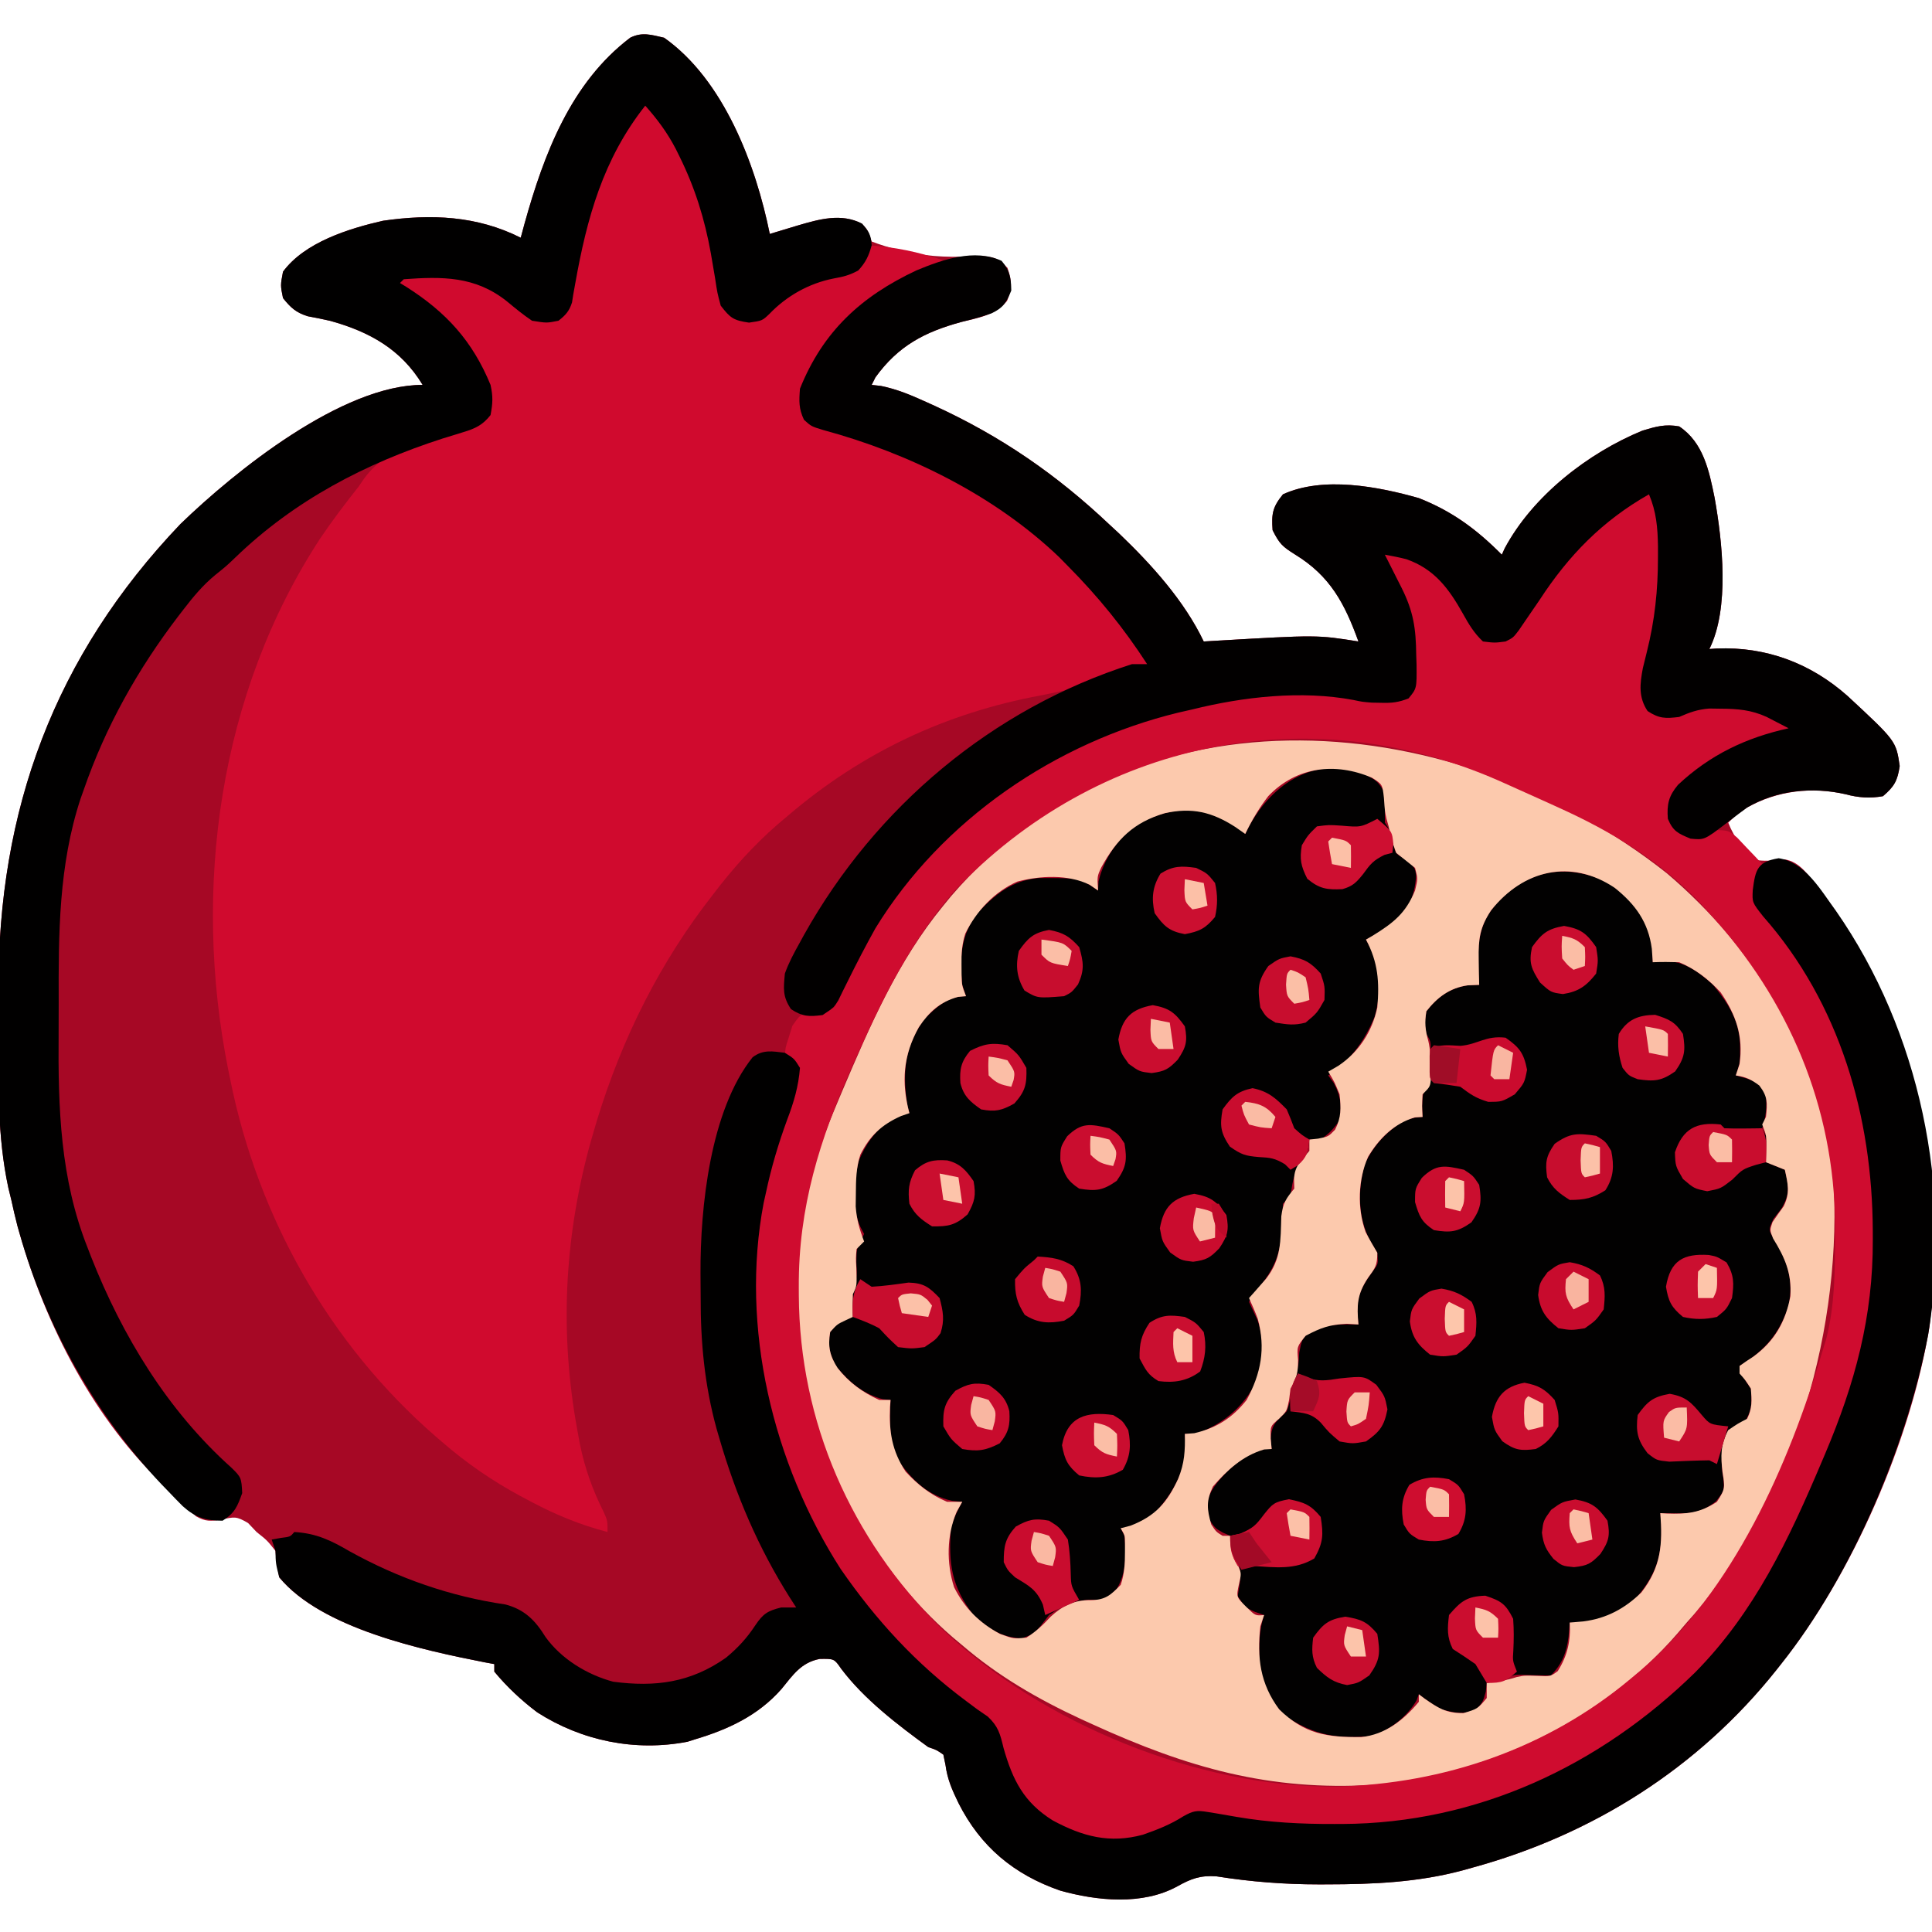 <svg xmlns="http://www.w3.org/2000/svg" width="512" height="512"><path d="M0 0 C15.828 11.173 24.289 33.656 28 52 C28.675 51.795 29.351 51.59 30.047 51.379 C30.939 51.109 31.831 50.84 32.75 50.562 C33.632 50.296 34.513 50.029 35.422 49.754 C41.068 48.103 46.981 46.374 52.438 49.312 C54 51 54 51 55 54 C57.394 54.921 59.584 55.594 62.062 56.188 C62.771 56.364 63.48 56.541 64.21 56.722 C70.78 58.217 76.972 58.215 83.672 57.848 C87.279 58.013 88.537 58.418 91 61 C92.154 64.538 92.291 66.289 90.875 69.75 C87.739 73.513 83.437 74.199 78.812 75.312 C69.011 77.977 62.023 81.656 56 90 C55.67 90.66 55.34 91.32 55 92 C55.817 92.093 56.635 92.186 57.477 92.281 C61.757 93.154 65.411 94.701 69.375 96.5 C70.162 96.855 70.948 97.211 71.759 97.577 C89.272 105.63 103.981 115.74 118 129 C119.307 130.21 119.307 130.21 120.641 131.445 C129.179 139.618 137.878 149.241 143 160 C144.198 159.928 145.395 159.856 146.629 159.781 C173.05 158.249 173.05 158.249 184 160 C180.344 149.89 176.496 142.63 167.188 136.938 C163.887 134.856 163.072 134.144 161.25 130.5 C160.939 126.148 161.231 124.402 164 121 C174.701 116.117 189.249 118.959 200 122 C208.858 125.475 215.377 130.338 222 137 C222.25 136.446 222.5 135.891 222.758 135.32 C230.196 121.426 244.816 110.057 259.25 104.125 C262.887 103.034 265.266 102.336 269 103 C275.408 107.272 276.937 114.744 278.396 121.958 C280.46 133.548 282.398 151.203 277 162 C277.643 161.954 278.286 161.907 278.949 161.859 C292.024 161.337 303.794 165.732 313.593 174.411 C326.47 186.363 326.47 186.363 327.438 193 C326.869 196.899 326.009 198.442 323 201 C319.641 201.606 316.45 201.398 313.164 200.496 C304.188 198.438 295.001 199.523 287 204 C283.997 206.062 283.997 206.062 282 208 C283.586 212.124 286.274 215.624 290 218 C292.365 218.221 294.409 218.086 296.754 217.723 C301.104 218.26 303.412 222.307 306.105 225.48 C331.635 258.674 340.509 300.336 335.333 341.59 C330.407 371.658 314.957 407.184 296 431 C295.599 431.507 295.199 432.015 294.786 432.538 C274.106 458.534 246.037 476.276 214 485 C212.804 485.335 212.804 485.335 211.584 485.676 C199.717 488.854 187.907 489.36 175.688 489.375 C174.978 489.377 174.268 489.379 173.537 489.381 C164.338 489.378 155.485 488.695 146.396 487.253 C142.141 486.936 139.646 487.864 135.996 489.906 C126.738 494.979 114.735 493.757 104.98 491.031 C92.683 486.776 83.853 479.396 78 467.812 C76.309 464.324 75.072 461.547 74.562 457.699 C74.377 456.808 74.191 455.918 74 455 C72.221 453.753 72.221 453.753 70 453 C61.865 447.084 52.972 440.288 46.914 432.223 C45.077 429.573 45.077 429.573 41.25 429.625 C36.318 430.571 34.17 433.843 31.121 437.582 C24.899 444.675 16.899 448.356 8 451 C7.097 451.288 7.097 451.288 6.176 451.582 C-7.679 454.244 -21.818 451.358 -33.633 443.785 C-37.822 440.626 -41.651 437.044 -45 433 C-45 432.34 -45 431.68 -45 431 C-45.802 430.853 -46.604 430.706 -47.43 430.555 C-63.834 427.319 -90.841 421.603 -102 408 C-102.688 404.438 -102.688 404.438 -103 401 C-105.187 398.229 -105.187 398.229 -108 396 C-108.743 395.216 -109.485 394.433 -110.25 393.625 C-113.426 391.748 -113.88 391.987 -117.312 392.688 C-120.183 393.148 -121.488 393.291 -124.043 391.84 C-126.153 389.991 -128.072 388.037 -130 386 C-130.697 385.358 -131.395 384.716 -132.113 384.055 C-150.904 366.499 -163.855 341.371 -170.812 316.875 C-170.995 316.232 -171.178 315.59 -171.366 314.928 C-171.974 312.63 -172.489 310.321 -173 308 C-173.26 306.939 -173.521 305.877 -173.789 304.784 C-176.723 291.108 -176.458 277.28 -176.391 263.363 C-176.374 259.785 -176.384 256.207 -176.401 252.629 C-176.599 204.544 -161.52 163.842 -128.188 128.875 C-113.609 114.772 -85.314 92 -64 92 C-69.679 82.585 -78.034 77.942 -88.434 75.043 C-90.438 74.584 -92.452 74.164 -94.477 73.801 C-97.59 72.813 -98.97 71.532 -101 69 C-101.688 65.625 -101.688 65.625 -101 62 C-95.236 54.188 -83.568 50.574 -74.508 48.504 C-61.747 46.671 -49.616 47.152 -38 53 C-37.66 51.742 -37.319 50.484 -36.969 49.188 C-31.824 30.776 -24.747 11.968 -9 0 C-5.803 -1.598 -3.416 -0.768 0 0 Z " fill="#A60825" transform="translate(176,10)"></path><path d="M0 0 C3.431 3.117 5.748 6.553 8 10.562 C8.524 11.492 8.524 11.492 9.059 12.441 C15.713 24.519 18.79 37.663 20.375 51.285 C21.05 54.218 21.575 55.269 24 57 C27.285 57.836 27.285 57.836 31 57 C33.129 55.413 34.979 53.65 36.898 51.816 C41.362 47.959 46.772 46.217 52.438 44.875 C56.025 44.32 56.025 44.32 58 42 C58.643 39.931 58.643 39.931 59 38 C66.031 38.434 72.329 39.743 79 42 C76.628 44.372 74.7 44.958 71.562 46.125 C58.075 51.656 49.032 60.574 42.883 73.707 C41.726 76.713 41.321 78.832 42 82 C44.993 85.722 47.537 86.687 52.125 87.75 C83.747 96.125 116.182 118.543 133 147 C133 147.66 133 148.32 133 149 C123.636 152.541 114.598 155.493 104.738 157.305 C79.565 161.987 57.503 172.4 38 189 C37.01 189.837 36.02 190.673 35 191.535 C28.583 197.159 23.15 203.208 18 210 C17.198 211.048 16.396 212.096 15.57 213.176 C1.86 231.498 -7.786 252.042 -14 274 C-14.286 275.003 -14.572 276.006 -14.867 277.039 C-21.523 301.948 -22.649 326.695 -18 352 C-17.772 353.244 -17.544 354.488 -17.309 355.77 C-15.969 362.222 -13.951 367.868 -10.988 373.758 C-10 376 -10 376 -10 379 C-17.25 377.1 -23.702 374.452 -30.312 370.938 C-31.229 370.452 -32.145 369.967 -33.09 369.467 C-40.742 365.317 -47.422 360.705 -54 355 C-54.762 354.343 -54.762 354.343 -55.54 353.672 C-83.691 329.227 -102.686 295.569 -110 259 C-110.182 258.116 -110.364 257.232 -110.551 256.322 C-120.051 208.566 -113.05 156.852 -86.134 115.683 C-82.955 110.964 -79.525 106.465 -76 102 C-75.474 101.238 -74.948 100.476 -74.406 99.691 C-67.945 90.972 -55.925 88.272 -45.855 85.641 C-43.786 85.077 -43.786 85.077 -42 83 C-40.611 74.82 -44.601 68.695 -49 62 C-53.948 55.726 -60.028 51.772 -67 48 C-61.685 44.457 -54.216 45.113 -48 46 C-42.188 47.933 -37.204 50.738 -32.688 54.875 C-30.077 57.299 -30.077 57.299 -26.312 57.562 C-23.04 57.324 -23.04 57.324 -21.387 55.465 C-19.506 52.121 -19.046 48.741 -18.5 45 C-18.246 43.459 -17.99 41.919 -17.73 40.379 C-17.544 39.252 -17.544 39.252 -17.353 38.102 C-14.977 23.956 -9.21 11.051 0 0 Z " fill="#D00A2E" transform="translate(171,27)"></path><path d="M0 0 C5.419 3.207 10.077 8.178 11.969 14.273 C12.469 17.461 12.469 17.461 12.469 21.461 C13.438 21.337 14.408 21.213 15.406 21.086 C20.774 21.119 24.579 23.988 28.469 27.461 C32.635 32.575 35.616 37.235 35.594 43.961 C35.596 44.734 35.599 45.508 35.602 46.305 C35.469 48.461 35.469 48.461 34.469 51.461 C35.417 51.729 36.366 51.997 37.344 52.273 C40.469 53.461 40.469 53.461 42.469 56.461 C42.682 59.871 42.554 62.206 41.469 65.461 C41.799 66.121 42.129 66.781 42.469 67.461 C42.509 69.794 42.512 72.128 42.469 74.461 C44.119 75.121 45.769 75.781 47.469 76.461 C48.519 80.835 48.889 82.733 46.594 86.711 C45.892 87.618 45.191 88.526 44.469 89.461 C43.122 92.355 43.122 92.355 44.465 94.59 C44.941 95.393 45.416 96.196 45.906 97.023 C48.667 102.351 49.592 106.53 48.469 112.461 C46.046 119.973 42.146 124.385 35.469 128.461 C36.557 131.711 36.557 131.711 38.469 134.461 C38.765 137.794 38.827 139.83 37.156 142.773 C35.469 144.461 35.469 144.461 32.469 145.461 C30.679 149.715 30.33 153.707 31.156 158.211 C31.469 161.461 31.469 161.461 29.219 164.336 C25.622 167.115 23.195 167.587 18.781 167.523 C17.973 167.514 17.165 167.505 16.332 167.496 C15.41 167.479 15.41 167.479 14.469 167.461 C14.573 168.586 14.573 168.586 14.68 169.734 C15.111 177.89 13.739 183.148 8.469 189.461 C3.974 193.735 -1.131 196.313 -7.406 196.586 C-8.107 196.545 -8.809 196.503 -9.531 196.461 C-9.634 197.678 -9.738 198.895 -9.844 200.148 C-10.347 204.259 -11.536 207.466 -14.531 210.461 C-17.055 210.493 -19.564 210.393 -22.086 210.301 C-24.791 210.274 -24.791 210.274 -27.531 212.461 C-28.851 212.461 -30.171 212.461 -31.531 212.461 C-31.614 213.224 -31.696 213.987 -31.781 214.773 C-32.531 217.461 -32.531 217.461 -34.156 219.336 C-37.666 220.998 -39.813 220.423 -43.531 219.461 C-45.712 218.278 -47.542 216.965 -49.531 215.461 C-49.737 216.018 -49.944 216.575 -50.156 217.148 C-52.712 221.446 -56.899 224.626 -61.531 226.461 C-70.812 227.395 -77.005 226.478 -84.719 221.336 C-89.21 217.278 -91.282 212.292 -91.809 206.316 C-91.854 202.105 -91.869 198.475 -90.531 194.461 C-91.315 194.193 -92.099 193.925 -92.906 193.648 C-95.531 192.461 -95.531 192.461 -97.531 189.461 C-97.346 188.347 -97.16 187.233 -96.969 186.086 C-96.459 181.86 -97.226 180.873 -99.531 177.461 C-99.531 176.141 -99.531 174.821 -99.531 173.461 C-100.15 173.193 -100.769 172.925 -101.406 172.648 C-103.531 171.461 -103.531 171.461 -105.531 168.461 C-105.979 164.579 -105.375 162.553 -103.031 159.461 C-99.847 155.468 -96.215 152.538 -91.531 150.461 C-90.541 150.461 -89.551 150.461 -88.531 150.461 C-88.614 149.553 -88.696 148.646 -88.781 147.711 C-88.469 143.652 -87.325 143.254 -84.531 140.461 C-83.592 137.844 -83.068 135.184 -82.531 132.461 C-82.356 131.792 -82.181 131.123 -82 130.434 C-81.423 128.218 -81.423 128.218 -81.219 124.898 C-80.531 121.461 -80.531 121.461 -78.719 119.586 C-74.284 117.305 -70.507 117.365 -65.531 117.461 C-65.686 115.728 -65.686 115.728 -65.844 113.961 C-65.884 109.42 -64.253 106.821 -61.625 103.223 C-60.268 101.382 -60.268 101.382 -60.531 98.461 C-61.521 96.79 -61.521 96.79 -62.531 95.086 C-65.726 88.902 -65.697 81.704 -63.871 75.059 C-61.661 70.073 -58.106 66.392 -53.531 63.461 C-50.594 62.586 -50.594 62.586 -48.531 62.461 C-48.572 61.553 -48.614 60.646 -48.656 59.711 C-48.531 56.461 -48.531 56.461 -47.535 54.578 C-46.318 52.011 -46.297 50.164 -46.344 47.336 C-46.353 46.033 -46.353 46.033 -46.363 44.703 C-46.391 42.424 -46.391 42.424 -47.531 40.461 C-48.031 37.711 -48.031 37.711 -47.531 34.461 C-44.625 30.727 -41.318 28.271 -36.594 27.586 C-35.583 27.545 -34.572 27.503 -33.531 27.461 C-33.589 26.543 -33.647 25.625 -33.707 24.68 C-33.994 16.865 -33.969 11.356 -28.531 5.461 C-20.301 -3.131 -10.599 -4.613 0 0 Z " fill="#020101" transform="translate(425.531,233.539)"></path><path d="M0 0 C3 1.688 3 1.688 5 4.688 C5 7.354 5 10.021 5 12.688 C5.99 14.172 5.99 14.172 7 15.688 C7.103 16.492 7.206 17.296 7.312 18.125 C7.768 20.95 7.768 20.95 10.625 22.438 C13 24.688 13 24.688 13.281 26.727 C12.9 32.422 11.242 35.722 7 39.688 C4.717 41.205 2.45 42.438 0 43.688 C0.495 44.616 0.99 45.544 1.5 46.5 C3.902 52.189 3.994 58.274 2.273 64.184 C-0.386 70.594 -4.161 75.795 -10 79.688 C-9.258 80.708 -9.258 80.708 -8.5 81.75 C-6.618 85.435 -6.415 87.596 -7 91.688 C-9.312 94.625 -9.312 94.625 -12 96.688 C-12.99 96.688 -13.98 96.688 -15 96.688 C-15.103 97.43 -15.206 98.172 -15.312 98.938 C-16 101.688 -16 101.688 -17.5 103.625 C-19.405 106.245 -19.518 108.522 -20 111.688 C-20.66 112.347 -21.32 113.007 -22 113.688 C-22.151 115.871 -22.222 118.061 -22.25 120.25 C-22.637 127.36 -24.519 131.304 -29 136.688 C-29.66 137.678 -30.32 138.667 -31 139.688 C-30.258 141.306 -29.513 142.924 -28.754 144.535 C-26.754 150.245 -27.149 156.605 -29.688 162.062 C-33.353 168.32 -38.253 172.161 -45 174.688 C-45.99 174.688 -46.98 174.688 -48 174.688 C-47.917 175.657 -47.835 176.626 -47.75 177.625 C-47.765 185.046 -51.899 191.586 -57 196.688 C-62.1 199.688 -62.1 199.688 -65 199.688 C-64.67 200.347 -64.34 201.007 -64 201.688 C-63.586 206.59 -63.446 211.346 -66 215.688 C-67.75 217.5 -67.75 217.5 -70 218.688 C-70.907 218.667 -71.815 218.646 -72.75 218.625 C-77.185 218.71 -80.345 220.224 -84 222.688 C-84.681 223.574 -85.361 224.461 -86.062 225.375 C-88 227.688 -88 227.688 -91.188 228.875 C-96.686 228.605 -99.975 226.343 -104 222.688 C-109.833 215.21 -110.671 209.102 -110 199.688 C-109.261 197.033 -108.35 195.107 -107 192.688 C-107.866 192.605 -108.733 192.523 -109.625 192.438 C-116.192 190.978 -120.146 187.041 -124 181.688 C-126.488 176.475 -126.201 171.338 -126 165.688 C-126.681 165.626 -127.361 165.564 -128.062 165.5 C-133.388 164.027 -136.946 160.958 -140.438 156.75 C-142.195 153.306 -142.662 151.492 -142 147.688 C-140.125 145.312 -140.125 145.312 -138 143.688 C-137.34 143.688 -136.68 143.688 -136 143.688 C-136.021 142.801 -136.041 141.914 -136.062 141 C-136 137.688 -136 137.688 -135.5 135.25 C-134.879 132.54 -134.879 132.54 -135.062 129.125 C-135 125.688 -135 125.688 -133.875 123.5 C-133.586 122.902 -133.298 122.304 -133 121.688 C-133.458 120.837 -133.458 120.837 -133.926 119.969 C-136.316 114.893 -135.755 107.833 -134.465 102.457 C-132.119 96.65 -128.587 92.481 -123 89.688 C-122.34 89.688 -121.68 89.688 -121 89.688 C-121.165 89.069 -121.33 88.45 -121.5 87.812 C-122.911 78.996 -122.343 72.126 -117 64.688 C-113.646 61.411 -110.808 58.688 -106 58.688 C-106.33 57.697 -106.66 56.708 -107 55.688 C-107.703 48.557 -107.422 42.525 -103 36.688 C-98.288 31.71 -93.888 28.062 -86.879 27.387 C-75.87 27.348 -75.87 27.348 -71 30.688 C-70.959 29.883 -70.918 29.079 -70.875 28.25 C-69.356 22.065 -65.94 17.297 -61.062 13.25 C-55.391 10.356 -49.387 8.528 -43 9.688 C-34.626 13.061 -34.626 13.061 -32 15.688 C-31.671 15.035 -31.343 14.383 -31.004 13.711 C-24.724 2.172 -13.282 -5.33 0 0 Z " fill="#020101" transform="translate(362,205.312)"></path><path d="M0 0 C23.614 20.058 41.164 48.282 44.054 79.654 C46.767 119.866 34.006 164.857 7.395 196.141 C6.687 196.94 5.979 197.739 5.25 198.562 C4.429 199.527 3.608 200.491 2.762 201.484 C-17.287 224.603 -47.358 238.915 -77.75 241.562 C-105.384 243.247 -127.104 236.974 -152 225.625 C-153.077 225.135 -154.154 224.645 -155.264 224.141 C-166.725 218.82 -177.149 212.805 -186.75 204.562 C-187.984 203.53 -187.984 203.53 -189.242 202.477 C-210.753 183.915 -227.446 154.303 -229.75 125.562 C-230.616 109.045 -230.959 92.437 -225.75 76.562 C-225.149 74.702 -225.149 74.702 -224.535 72.805 C-223.103 68.654 -221.454 64.608 -219.75 60.562 C-219.348 59.609 -218.947 58.655 -218.533 57.672 C-211.128 40.233 -203.861 23.32 -191.75 8.562 C-191.053 7.712 -190.355 6.861 -189.637 5.984 C-139.97 -51.764 -55.839 -44.116 0 0 Z M-105.641 -20.465 C-108.086 -17.289 -110.013 -14.047 -111.75 -10.438 C-112.637 -11.056 -113.524 -11.675 -114.438 -12.312 C-120.608 -16.271 -125.833 -17.504 -133.055 -15.938 C-141.318 -13.489 -145.765 -9.065 -149.867 -1.621 C-151 0.788 -151 0.788 -150.75 4.562 C-151.472 4.067 -152.194 3.572 -152.938 3.062 C-158.666 0.219 -166.065 0.599 -172.125 2.184 C-178.228 4.865 -183.009 10.03 -185.934 15.965 C-186.838 18.843 -186.983 21.176 -186.938 24.188 C-186.928 25.599 -186.928 25.599 -186.918 27.039 C-186.848 29.689 -186.848 29.689 -185.75 32.562 C-186.451 32.624 -187.153 32.686 -187.875 32.75 C-192.709 34.116 -195.493 36.707 -198.242 40.766 C-202.406 48.246 -202.955 55.294 -200.75 63.562 C-201.472 63.81 -202.194 64.058 -202.938 64.312 C-208.07 66.594 -211.24 69.542 -213.75 74.562 C-214.865 78.024 -214.916 81.315 -214.938 84.938 C-214.959 86.589 -214.959 86.589 -214.98 88.273 C-214.742 91.677 -213.964 94.387 -212.75 97.562 C-213.74 98.552 -213.74 98.552 -214.75 99.562 C-214.955 101.936 -214.955 101.936 -214.812 104.562 C-214.652 109.366 -214.652 109.366 -215.75 111.562 C-215.79 113.562 -215.793 115.563 -215.75 117.562 C-216.369 117.851 -216.988 118.14 -217.625 118.438 C-219.883 119.5 -219.883 119.5 -221.75 121.562 C-222.382 125.447 -221.849 127.889 -219.75 131.125 C-216.799 134.92 -213.121 137.578 -208.75 139.562 C-207.76 139.562 -206.77 139.562 -205.75 139.562 C-205.82 140.489 -205.82 140.489 -205.891 141.434 C-206.169 147.967 -205.378 153.03 -201.75 158.562 C-198.575 162.002 -195.095 164.766 -190.75 166.562 C-189.43 166.562 -188.11 166.562 -186.75 166.562 C-187.245 167.449 -187.74 168.336 -188.25 169.25 C-190.877 175.477 -190.962 182.786 -188.906 189.191 C-186.133 194.729 -182.202 198.634 -176.75 201.562 C-173.176 202.873 -173.176 202.873 -169.75 202.562 C-167.185 200.93 -165.359 199.224 -163.312 197 C-160.135 194.077 -157.013 192.537 -152.688 192.625 C-148.796 192.542 -147.424 191.313 -144.75 188.562 C-143.767 185.668 -143.615 182.981 -143.625 179.938 C-143.622 179.161 -143.62 178.385 -143.617 177.586 C-143.623 175.493 -143.623 175.493 -144.75 173.562 C-143.884 173.336 -143.018 173.109 -142.125 172.875 C-135.496 170.297 -132.405 166.705 -129.512 160.43 C-127.826 156.298 -127.666 153.007 -127.75 148.562 C-126.925 148.501 -126.1 148.439 -125.25 148.375 C-119.363 147.008 -115.125 144.299 -111.375 139.562 C-107.58 132.557 -106.298 125.916 -108.426 118.07 C-109.126 116.205 -109.928 114.378 -110.75 112.562 C-110.34 112.104 -109.93 111.645 -109.508 111.172 C-108.969 110.558 -108.43 109.945 -107.875 109.312 C-107.341 108.709 -106.808 108.106 -106.258 107.484 C-102.138 102.234 -102.406 97.402 -102.191 90.875 C-101.726 87.384 -100.975 86.175 -98.75 83.562 C-98.771 82.758 -98.791 81.954 -98.812 81.125 C-98.726 77.581 -96.981 76.212 -94.75 73.562 C-94.75 72.573 -94.75 71.582 -94.75 70.562 C-93.987 70.48 -93.224 70.397 -92.438 70.312 C-89.705 69.764 -89.705 69.764 -87.938 67.938 C-86.268 64.598 -86.368 62.259 -86.75 58.562 C-88.132 55.211 -88.132 55.211 -89.75 52.562 C-88.42 51.789 -88.42 51.789 -87.062 51 C-81.642 47.373 -78.096 41.925 -76.75 35.562 C-76.173 28.774 -76.529 23.603 -79.75 17.562 C-79.147 17.211 -78.543 16.859 -77.922 16.496 C-72.454 13.118 -69.214 10.561 -66.75 4.562 C-65.999 1.433 -65.999 1.433 -66.75 -1.438 C-68.404 -2.787 -70.072 -4.119 -71.75 -5.438 C-73 -8.938 -73 -8.938 -73.75 -12.438 C-73.936 -13.098 -74.121 -13.758 -74.312 -14.438 C-74.75 -16.438 -74.75 -16.438 -75 -20 C-75.397 -23.567 -75.397 -23.567 -78.125 -25.312 C-87.836 -29.474 -98.103 -28.33 -105.641 -20.465 Z M-46.594 9.816 C-49.58 14.326 -49.977 17.314 -49.875 22.812 C-49.857 24.076 -49.839 25.339 -49.82 26.641 C-49.797 27.605 -49.774 28.569 -49.75 29.562 C-51.266 29.624 -51.266 29.624 -52.812 29.688 C-57.543 30.373 -60.833 32.832 -63.75 36.562 C-64.235 39.594 -64.047 41.501 -63.23 44.422 C-62.677 46.889 -62.581 49.16 -62.562 51.688 C-62.548 52.556 -62.534 53.425 -62.52 54.32 C-62.75 56.562 -62.75 56.562 -64.75 58.562 C-64.917 61.646 -64.917 61.646 -64.75 64.562 C-65.431 64.604 -66.111 64.645 -66.812 64.688 C-72.297 66.321 -76.276 70.252 -79.188 75.125 C-81.889 81.217 -82.104 88.816 -79.844 95.07 C-78.879 96.937 -77.821 98.755 -76.75 100.562 C-76.75 103.985 -77.301 104.581 -79.25 107.25 C-82.102 111.58 -82.205 114.462 -81.75 119.562 C-83.266 119.47 -83.266 119.47 -84.812 119.375 C-89.391 119.593 -91.732 120.435 -95.75 122.562 C-98.068 125.438 -98.068 125.438 -97.75 129 C-97.75 132.547 -98.123 133.596 -99.75 136.562 C-99.874 137.553 -99.998 138.542 -100.125 139.562 C-100.75 142.562 -100.75 142.562 -102.812 144.562 C-105.092 146.49 -105.092 146.49 -105 149.812 C-104.876 151.174 -104.876 151.174 -104.75 152.562 C-105.41 152.604 -106.07 152.645 -106.75 152.688 C-112.412 154.339 -116.489 158.118 -120.312 162.5 C-122.139 166.391 -121.91 168.463 -120.75 172.562 C-119.457 174.527 -119.457 174.527 -117.75 175.562 C-117.09 175.562 -116.43 175.562 -115.75 175.562 C-115.626 176.47 -115.502 177.377 -115.375 178.312 C-114.948 181.457 -114.948 181.457 -113.625 183.562 C-112.75 185.562 -112.75 185.562 -113.438 188.5 C-114.134 191.774 -114.134 191.774 -111.438 194.438 C-109.06 196.769 -109.06 196.769 -106.75 196.562 C-107.08 197.553 -107.41 198.542 -107.75 199.562 C-108.64 207.912 -107.828 214.706 -102.75 221.562 C-96.027 228.099 -90.214 228.976 -81.02 228.914 C-74.647 228.229 -69.784 224.437 -65.75 219.562 C-65.75 218.903 -65.75 218.243 -65.75 217.562 C-65.254 217.935 -64.757 218.308 -64.246 218.691 C-60.553 221.263 -58.549 222.562 -53.938 222.562 C-50.164 221.423 -50.164 221.423 -47.75 218.562 C-47.75 217.243 -47.75 215.923 -47.75 214.562 C-46.389 214.346 -46.389 214.346 -45 214.125 C-41.947 213.658 -41.947 213.658 -39.812 213 C-37.75 212.562 -37.75 212.562 -34.188 212.688 C-30.882 212.852 -30.882 212.852 -28.938 211.438 C-26.344 207.343 -25.467 203.367 -25.75 198.562 C-23.956 198.408 -23.956 198.408 -22.125 198.25 C-16.02 197.475 -11.15 194.849 -6.75 190.562 C-1.553 183.852 -1.118 177.858 -1.75 169.562 C-1.17 169.597 -0.59 169.632 0.008 169.668 C5.221 169.849 8.753 169.524 13.25 166.562 C15.54 163.127 15.368 162.62 14.75 158.75 C14.238 154.469 14.151 151.474 16.25 147.562 C18.812 145.812 18.812 145.812 21.25 144.562 C22.655 141.753 22.499 139.674 22.25 136.562 C20.83 134.335 20.83 134.335 19.25 132.562 C19.25 131.903 19.25 131.243 19.25 130.562 C20.447 129.683 21.684 128.859 22.938 128.062 C28.538 123.964 31.436 118.859 32.727 112.047 C33.088 105.99 31.296 101.902 28.148 96.789 C27.25 94.562 27.25 94.562 27.996 92.418 C28.948 91.009 29.935 89.624 30.938 88.25 C32.681 84.681 32.071 82.37 31.25 78.562 C29.6 77.903 27.95 77.243 26.25 76.562 C26.271 75.469 26.291 74.376 26.312 73.25 C26.435 69.619 26.435 69.619 25.25 66.562 C25.58 65.903 25.91 65.243 26.25 64.562 C26.646 60.923 26.745 59.216 24.5 56.25 C22.314 54.61 20.924 53.945 18.25 53.562 C18.58 52.572 18.91 51.583 19.25 50.562 C20.297 43.248 18.362 37.618 14.25 31.562 C11.056 28.105 7.604 25.398 3.25 23.562 C0.918 23.485 -1.418 23.473 -3.75 23.562 C-3.833 22.387 -3.915 21.211 -4 20 C-4.923 12.932 -8.378 8.201 -13.832 3.852 C-25.438 -3.949 -38.079 -0.901 -46.594 9.816 Z " fill="#FCC9AD" transform="translate(441.75,231.438)"></path><path d="M0 0 C4.844 4.844 3.293 14.286 3.33 20.697 C3.251 29.117 1.927 36.831 -0.125 44.969 C-1.161 49.254 -2.177 53.973 0.125 57.938 C2.882 59.5 4.876 59.312 8 59 C9.16 58.507 9.16 58.507 10.344 58.004 C18.119 55.065 26.228 56.96 33.723 59.832 C35.961 60.98 37.355 62.118 39 64 C38.189 64.147 37.378 64.294 36.543 64.445 C25.471 66.688 14.394 71.002 7 80 C5.523 83.565 5.523 83.565 6 87 C7.333 89.667 7.333 89.667 10 91 C13.523 90.83 13.523 90.83 17 90 C21 90 21 90 23.359 91.969 C24.148 92.804 24.937 93.639 25.75 94.5 C26.549 95.335 27.348 96.171 28.172 97.031 C28.775 97.681 29.378 98.331 30 99 C29.67 99.99 29.34 100.98 29 102 C28.335 106.21 28.079 108.609 30.469 112.219 C31.852 113.865 33.247 115.501 34.652 117.129 C46.634 131.783 54.457 150.532 58 169 C58.175 169.846 58.35 170.692 58.531 171.563 C60.178 180.225 60.403 188.78 60.375 197.562 C60.373 198.315 60.371 199.068 60.369 199.843 C60.143 241.875 38.689 288.041 8.876 317.541 C-5.475 331.326 -21.921 340.75 -40.625 347.375 C-41.53 347.697 -42.435 348.019 -43.367 348.35 C-56.414 352.755 -69.133 354.528 -82.875 354.375 C-83.569 354.372 -84.264 354.37 -84.979 354.367 C-94.483 354.324 -103.622 353.759 -112.918 351.656 C-118.789 350.406 -121.755 351.086 -127.062 353.938 C-134.48 357.894 -141.247 359.516 -149.594 357.316 C-158.751 353.911 -164.94 349.225 -169.801 340.703 C-171.026 337.941 -171.504 335.532 -172 332.562 C-173.789 324.966 -180.225 321.558 -186.245 317.28 C-213.004 297.764 -227.79 267.471 -235 236 C-235.249 234.926 -235.498 233.852 -235.754 232.746 C-238.847 216.503 -237.992 198.985 -234 183 C-233.767 182.028 -233.767 182.028 -233.53 181.037 C-231.802 173.844 -229.812 166.895 -226.734 160.148 C-225.872 157.624 -225.764 155.65 -226 153 C-226.773 152.257 -226.773 152.257 -227.562 151.5 C-228.274 150.757 -228.274 150.757 -229 150 C-228.875 147.688 -228.875 147.688 -228 145 C-227.505 143.422 -227.505 143.422 -227 141.812 C-225 139 -225 139 -222.871 138.387 C-220.438 138 -220.438 138 -218.059 137.812 C-217.04 137.41 -217.04 137.41 -216 137 C-214.853 134.293 -214.853 134.293 -214 131 C-207.387 117.013 -198.604 105.257 -188 94 C-187.35 93.274 -186.701 92.549 -186.031 91.801 C-168.624 73.155 -142.743 61.069 -118 56 C-117.081 55.795 -116.162 55.59 -115.215 55.379 C-102.852 53.017 -88.325 52.356 -76 55 C-74.294 55.111 -72.584 55.174 -70.875 55.188 C-69.603 55.209 -69.603 55.209 -68.305 55.23 C-65.723 55.154 -65.723 55.154 -63 53 C-62.636 49.948 -62.478 47.179 -62.5 44.125 C-62.503 43.268 -62.506 42.411 -62.509 41.529 C-62.694 34.19 -64.474 28.454 -68 22 C-68.607 20.751 -69.211 19.501 -69.812 18.25 C-70.4 17.136 -70.4 17.136 -71 16 C-63.051 17.067 -57.294 19.748 -52.309 26.184 C-50.395 29.027 -48.6 31.905 -46.953 34.91 C-45.939 36.772 -45.939 36.772 -44 39 C-41.044 39.917 -41.044 39.917 -38 39 C-34.26 36.219 -32.283 32.895 -29.875 28.938 C-22.625 17.233 -12.259 6.385 0 0 Z M-184.188 106.25 C-195.605 119.362 -202.926 134.218 -210 150 C-210.39 150.868 -210.78 151.736 -211.182 152.63 C-219.745 171.875 -225.435 189.926 -225.312 211.188 C-225.31 211.875 -225.308 212.562 -225.305 213.269 C-225.117 246.867 -211.467 277.792 -187.618 301.464 C-161.005 326.728 -119.556 343.773 -82.846 343.473 C-54.301 342.703 -27.018 333.399 -5 315 C-4.005 314.169 -3.01 313.337 -1.984 312.48 C22.373 291.465 37.032 258.349 46 228 C46.503 226.349 46.503 226.349 47.016 224.664 C49.209 215.949 49.273 207.324 49.312 198.375 C49.318 197.16 49.324 195.944 49.33 194.692 C49.078 163.235 37.067 135.038 16 112 C15.283 111.201 14.567 110.402 13.828 109.578 C3.105 98.21 -9.88 90.379 -24 84 C-24.974 83.556 -25.948 83.112 -26.952 82.654 C-30.213 81.174 -33.48 79.708 -36.75 78.25 C-37.779 77.79 -38.808 77.33 -39.869 76.855 C-90.354 54.701 -146.298 66.345 -184.188 106.25 Z " fill="#CF0C2F" transform="translate(437,130)"></path><path d="M0 0 C7.059 1.095 11.128 8.459 15.16 13.941 C37.522 46.048 45.946 87.607 39.625 126.188 C33.941 155.724 19.378 190.004 0.625 213.562 C0.224 214.07 -0.176 214.577 -0.589 215.1 C-21.269 241.097 -49.338 258.839 -81.375 267.562 C-82.571 267.897 -82.571 267.897 -83.791 268.238 C-95.658 271.417 -107.468 271.923 -119.688 271.938 C-120.397 271.94 -121.107 271.942 -121.838 271.944 C-131.037 271.941 -139.89 271.257 -148.979 269.816 C-153.234 269.498 -155.729 270.426 -159.379 272.469 C-168.637 277.542 -180.64 276.32 -190.395 273.594 C-202.692 269.339 -211.522 261.959 -217.375 250.375 C-219.066 246.887 -220.303 244.109 -220.812 240.262 C-220.998 239.371 -221.184 238.48 -221.375 237.562 C-223.154 236.316 -223.154 236.316 -225.375 235.562 C-233.51 229.646 -242.403 222.851 -248.461 214.785 C-250.298 212.135 -250.298 212.135 -254.125 212.188 C-259.057 213.134 -261.205 216.406 -264.254 220.145 C-270.476 227.237 -278.476 230.918 -287.375 233.562 C-288.278 233.851 -288.278 233.851 -289.199 234.145 C-303.054 236.806 -317.193 233.921 -329.008 226.348 C-333.197 223.188 -337.026 219.607 -340.375 215.562 C-340.375 214.903 -340.375 214.243 -340.375 213.562 C-341.177 213.416 -341.979 213.269 -342.805 213.117 C-359.262 209.871 -386.139 204.158 -397.375 190.562 C-398.312 186.875 -398.312 186.875 -398.375 183.562 C-398.705 182.572 -399.035 181.583 -399.375 180.562 C-398.168 180.346 -398.168 180.346 -396.938 180.125 C-394.454 179.821 -394.454 179.821 -393.375 178.562 C-387.537 178.903 -383.676 180.779 -378.688 183.688 C-365.778 190.84 -352.05 195.624 -337.441 197.762 C-332.34 199.094 -329.516 201.993 -326.812 206.375 C-322.622 212.202 -315.799 216.377 -308.883 218.23 C-297.713 219.709 -288.353 218.474 -278.988 211.883 C-275.786 209.219 -273.493 206.742 -271.188 203.25 C-269.116 200.178 -267.923 199.45 -264.375 198.562 C-263.055 198.562 -261.735 198.562 -260.375 198.562 C-260.932 197.7 -261.489 196.838 -262.062 195.949 C-270.449 182.664 -276.365 168.766 -280.75 153.688 C-280.989 152.869 -281.227 152.05 -281.473 151.207 C-284.648 139.689 -285.728 128.266 -285.691 116.362 C-285.688 114.262 -285.711 112.164 -285.736 110.064 C-285.818 92.484 -283.15 66.808 -271.938 52.762 C-269.183 50.648 -266.687 51.156 -263.375 51.562 C-260.875 53.125 -260.875 53.125 -259.375 55.562 C-259.766 60.473 -260.994 64.668 -262.75 69.25 C-265.088 75.625 -266.968 81.921 -268.375 88.562 C-268.581 89.484 -268.788 90.406 -269 91.355 C-275.267 124.301 -266.576 160.337 -248.602 188.34 C-239.214 201.927 -228.628 213.455 -215.355 223.336 C-214.372 224.071 -213.388 224.805 -212.375 225.562 C-211.462 226.19 -210.55 226.818 -209.609 227.465 C-206.813 230.091 -206.327 232.047 -205.438 235.75 C-203.01 244.308 -200.057 250.202 -192.375 255 C-184.462 259.251 -177.332 261.184 -168.461 258.77 C-164.663 257.433 -161.201 256.091 -157.801 253.914 C-155.178 252.453 -154.267 252.27 -151.375 252.75 C-150.256 252.93 -150.256 252.93 -149.115 253.113 C-147.271 253.415 -145.43 253.733 -143.592 254.066 C-134.962 255.546 -126.495 255.966 -117.75 255.938 C-116.698 255.936 -116.698 255.936 -115.624 255.934 C-79.931 255.768 -47.478 240.557 -22.125 215.75 C-6.37 199.802 2.795 180.312 11.438 159.875 C11.71 159.234 11.983 158.594 12.264 157.933 C20.217 139.163 25.04 121.506 24.938 101 C24.936 100.246 24.934 99.493 24.932 98.717 C24.809 68.505 16.23 38.469 -4.145 15.395 C-7.035 11.725 -7.035 11.725 -6.875 8.438 C-6.169 2.966 -5.637 0.94 0 0 Z " fill="#010000" transform="translate(471.375,227.438)"></path><path d="M0 0 C2.198 2.637 2.494 4.46 2.562 7.875 C1.263 11.052 0.41 12.484 -2.73 13.934 C-5.347 14.844 -7.933 15.539 -10.625 16.188 C-20.427 18.852 -27.414 22.531 -33.438 30.875 C-33.767 31.535 -34.097 32.195 -34.438 32.875 C-33.212 33.014 -33.212 33.014 -31.961 33.156 C-27.68 34.029 -24.027 35.576 -20.062 37.375 C-19.276 37.73 -18.489 38.086 -17.679 38.452 C-0.165 46.505 14.544 56.615 28.562 69.875 C29.434 70.682 30.305 71.489 31.203 72.32 C39.742 80.493 48.44 90.116 53.562 100.875 C54.76 100.803 55.958 100.731 57.191 100.656 C83.613 99.124 83.613 99.124 94.562 100.875 C90.906 90.765 87.059 83.505 77.75 77.812 C74.449 75.731 73.634 75.019 71.812 71.375 C71.502 67.023 71.793 65.277 74.562 61.875 C85.263 56.992 99.812 59.834 110.562 62.875 C119.42 66.35 125.94 71.213 132.562 77.875 C132.813 77.321 133.063 76.766 133.32 76.195 C140.759 62.301 155.379 50.932 169.812 45 C173.45 43.909 175.829 43.211 179.562 43.875 C185.97 48.147 187.5 55.619 188.958 62.833 C191.023 74.423 192.961 92.078 187.562 102.875 C188.206 102.829 188.849 102.782 189.512 102.734 C202.586 102.212 214.356 106.607 224.156 115.286 C237.032 127.238 237.032 127.238 238 133.875 C237.431 137.774 236.571 139.317 233.562 141.875 C230.204 142.481 227.012 142.273 223.727 141.371 C214.817 139.329 205.446 140.264 197.562 144.875 C195.65 146.291 193.755 147.729 191.875 149.188 C186.215 153.486 186.215 153.486 182.562 153.125 C179.24 151.741 177.961 151.196 176.562 147.875 C176.267 144.038 176.761 141.829 179.258 138.855 C187.748 130.898 197.274 126.364 208.562 123.875 C207.315 123.224 206.064 122.579 204.812 121.938 C203.768 121.398 203.768 121.398 202.703 120.848 C198.64 119.002 195.077 118.716 190.625 118.688 C189.096 118.666 189.096 118.666 187.535 118.645 C184.47 118.882 182.358 119.652 179.562 120.875 C175.939 121.319 174.26 121.334 171.188 119.312 C168.754 115.663 169.124 112.152 169.944 107.896 C170.283 106.486 170.631 105.077 170.986 103.671 C173.097 95.267 173.949 87.227 173.938 78.562 C173.939 77.105 173.939 77.105 173.941 75.617 C173.865 70.66 173.507 66.517 171.562 61.875 C159.213 68.874 150.27 78.045 142.562 89.875 C141.3 91.735 140.029 93.589 138.75 95.438 C137.905 96.677 137.905 96.677 137.043 97.941 C135.562 99.875 135.562 99.875 133.562 100.875 C130.688 101.25 130.688 101.25 127.562 100.875 C125.227 98.686 123.806 96.317 122.266 93.527 C118.524 86.859 114.718 81.687 107.273 79.07 C105.39 78.585 103.477 78.217 101.562 77.875 C102.056 78.851 102.55 79.827 103.059 80.832 C103.706 82.117 104.353 83.402 105 84.688 C105.325 85.33 105.651 85.973 105.986 86.635 C109.15 92.93 109.798 97.464 109.875 104.375 C109.904 105.243 109.933 106.11 109.963 107.004 C110.026 113.312 110.026 113.312 107.852 115.953 C105.254 116.999 103.421 117.211 100.625 117.125 C99.791 117.11 98.957 117.094 98.098 117.078 C95.562 116.875 95.562 116.875 93.228 116.375 C79.426 113.786 64.076 115.518 50.562 118.875 C49.338 119.153 48.113 119.432 46.852 119.719 C14.289 127.638 -15.795 148.086 -33.438 176.875 C-36.025 181.517 -38.471 186.228 -40.823 190.994 C-41.467 192.291 -41.467 192.291 -42.125 193.613 C-42.688 194.774 -42.688 194.774 -43.262 195.958 C-44.438 197.875 -44.438 197.875 -47.438 199.875 C-51.015 200.332 -52.772 200.313 -55.812 198.312 C-58.073 194.921 -57.799 192.921 -57.438 188.875 C-56.423 186.025 -55.039 183.448 -53.562 180.812 C-53.157 180.072 -52.751 179.331 -52.333 178.567 C-33.39 144.712 -2.501 118.707 34.562 106.875 C35.883 106.875 37.203 106.875 38.562 106.875 C32.373 97.325 25.568 88.951 17.562 80.875 C16.785 80.085 16.008 79.295 15.207 78.48 C-1.84 62.196 -24.582 50.975 -47.207 44.855 C-50.438 43.875 -50.438 43.875 -52.375 42.125 C-53.784 39.141 -53.694 37.167 -53.438 33.875 C-47.338 18.683 -37.193 9.386 -22.555 2.523 C-15.681 -0.329 -7.183 -3.315 0 0 Z " fill="#020000" transform="translate(265.438,69.125)"></path><path d="M0 0 C15.828 11.173 24.289 33.656 28 52 C28.675 51.795 29.351 51.59 30.047 51.379 C30.939 51.109 31.831 50.84 32.75 50.562 C33.632 50.296 34.513 50.029 35.422 49.754 C41.076 48.101 46.931 46.426 52.438 49.25 C54.252 51.283 54.84 52.278 55 55 C54.248 57.804 53.411 59.556 51.438 61.688 C49.073 62.961 47.481 63.344 44.875 63.812 C38.41 65.084 32.487 68.405 27.926 73.164 C26 75 26 75 22.5 75.5 C18.348 74.907 17.524 74.265 15 71 C14.094 67.637 14.094 67.637 13.5 63.688 C13.258 62.243 13.012 60.799 12.762 59.355 C12.637 58.626 12.513 57.897 12.384 57.146 C10.746 47.999 8.168 39.735 4.062 31.438 C3.577 30.455 3.577 30.455 3.081 29.453 C0.844 25.144 -1.78 21.634 -5 18 C-16.18 32.137 -20.48 47.818 -23.578 65.254 C-23.738 66.139 -23.898 67.025 -24.062 67.938 C-24.177 68.668 -24.292 69.399 -24.41 70.152 C-25.152 72.475 -26.091 73.501 -28 75 C-31.125 75.625 -31.125 75.625 -35 75 C-37.372 73.416 -39.508 71.64 -41.707 69.824 C-50.066 63.174 -58.75 63.256 -69 64 C-69.33 64.33 -69.66 64.66 -70 65 C-69.443 65.34 -68.886 65.681 -68.312 66.031 C-57.789 72.715 -50.805 80.322 -46 92 C-45.324 95.146 -45.402 96.77 -46 100 C-48.1 102.667 -50.079 103.58 -53.289 104.543 C-54.565 104.94 -54.565 104.94 -55.866 105.344 C-56.776 105.623 -57.687 105.901 -58.625 106.188 C-79.208 112.815 -97.968 122.611 -113.641 137.746 C-116 140 -116 140 -118.965 142.383 C-122.216 145.064 -124.752 148.105 -127.312 151.438 C-128.021 152.353 -128.021 152.353 -128.743 153.288 C-139.519 167.417 -147.989 182.499 -153.812 199.312 C-154.229 200.482 -154.229 200.482 -154.655 201.676 C-160.454 219.293 -160.51 237.472 -160.446 255.824 C-160.437 258.565 -160.444 261.305 -160.467 264.046 C-160.627 283.522 -160.053 302.429 -152.75 320.75 C-152.453 321.522 -152.155 322.294 -151.849 323.089 C-143.589 344.029 -131.586 363.823 -114.688 378.938 C-112.05 381.485 -112.014 381.724 -111.812 385.688 C-113.097 389.27 -113.775 390.963 -117 393 C-121.56 393.011 -124.245 392.14 -127.578 389.148 C-128.821 387.909 -130.044 386.65 -131.25 385.375 C-131.902 384.701 -132.554 384.028 -133.225 383.333 C-150.906 364.678 -163.798 341.571 -170.812 316.875 C-170.995 316.232 -171.178 315.59 -171.366 314.928 C-171.974 312.63 -172.489 310.321 -173 308 C-173.26 306.939 -173.521 305.877 -173.789 304.784 C-176.723 291.108 -176.458 277.28 -176.391 263.363 C-176.374 259.785 -176.384 256.207 -176.401 252.629 C-176.599 204.544 -161.52 163.842 -128.188 128.875 C-113.609 114.772 -85.314 92 -64 92 C-69.679 82.585 -78.034 77.942 -88.434 75.043 C-90.438 74.584 -92.452 74.164 -94.477 73.801 C-97.59 72.813 -98.97 71.532 -101 69 C-101.688 65.625 -101.688 65.625 -101 62 C-95.236 54.188 -83.568 50.574 -74.508 48.504 C-61.747 46.671 -49.616 47.152 -38 53 C-37.66 51.742 -37.319 50.484 -36.969 49.188 C-31.824 30.776 -24.747 11.968 -9 0 C-5.803 -1.598 -3.416 -0.768 0 0 Z " fill="#010000" transform="translate(176,10)"></path><path d="M0 0 C0.703 0.344 1.405 0.688 2.129 1.043 C5.481 2.16 7.475 1.87 10.938 1.312 C17.545 0.636 17.545 0.636 20.75 3 C23 6 23 6 23.688 9.5 C22.817 13.93 21.684 15.414 18 18 C14.5 18.625 14.5 18.625 11 18 C8.188 15.625 8.188 15.625 6 13 C3.435 10.435 1.523 10.46 -2 10 C-2.179 6.053 -2.094 3.402 0 0 Z " fill="#CA0C2E" transform="translate(344,364)"></path><path d="M0 0 C3.684 2.586 4.817 4.07 5.688 8.5 C5 12 5 12 2.438 15 C-1 17 -1 17 -4.625 17 C-7.896 16.031 -9.343 14.993 -12 13 C-14.324 12.606 -16.658 12.265 -19 12 C-20 11 -20 11 -20.098 9.152 C-20.065 7.102 -20.033 5.051 -20 3 C-17.302 1.651 -14.924 2.022 -11.973 2.16 C-7.337 1.784 -5.258 -0.635 0 0 Z " fill="#CA0B2E" transform="translate(399,275)"></path><path d="M0 0 C2.812 1.75 2.812 1.75 5 5 C5.495 8.076 5.687 11.047 5.762 14.16 C5.85 17.318 5.85 17.318 8 21 C5.03 22.32 2.06 23.64 -1 25 C-1.206 24.093 -1.413 23.185 -1.625 22.25 C-3.34 18.196 -5.305 17.262 -9 15 C-10.938 13.188 -10.938 13.188 -12 11 C-12 6.767 -11.663 4.739 -8.812 1.562 C-5.437 -0.313 -3.799 -0.712 0 0 Z " fill="#C90C2E" transform="translate(278,403)"></path><path d="M0 0 C4.17 0.851 6.11 2.606 9.062 5.625 C9.77 7.275 10.442 8.941 11.062 10.625 C13.076 12.428 13.076 12.428 15.062 13.625 C14.712 16.867 14.5 18.24 12 20.438 C11.361 20.829 10.721 21.221 10.062 21.625 C9.588 21.151 9.114 20.676 8.625 20.188 C5.898 18.525 4.728 18.421 1.625 18.25 C-1.923 17.946 -2.928 17.632 -6 15.5 C-8.479 11.821 -8.715 9.98 -7.938 5.625 C-5.516 2.278 -4.063 0.865 0 0 Z " fill="#C90C2E" transform="translate(331.938,288.375)"></path><path d="M0 0 C4.053 0.811 5.797 1.487 8.438 4.688 C9.197 9.47 9.112 11.488 6.75 15.688 C1.543 18.831 -3.637 18.028 -9.562 17.688 C-10.883 17.688 -12.203 17.688 -13.562 17.688 C-15.327 14.599 -15.562 13.454 -15.562 9.688 C-14.696 9.502 -13.83 9.316 -12.938 9.125 C-9.477 7.651 -8.774 6.93 -6.625 4.062 C-4.281 1.123 -3.912 0.755 0 0 Z " fill="#CC0E30" transform="translate(341.562,397.312)"></path><path d="M0 0 C0.33 0.33 0.66 0.66 1 1 C2.686 1.072 4.375 1.084 6.062 1.062 C6.982 1.053 7.901 1.044 8.848 1.035 C9.558 1.024 10.268 1.012 11 1 C12.478 3.957 12.06 6.742 12 10 C10.701 10.34 10.701 10.34 9.375 10.688 C5.838 11.836 5.838 11.836 3.062 14.625 C0 17 0 17 -3.562 17.688 C-7 17 -7 17 -10 14.438 C-12 11 -12 11 -12.125 7.375 C-10.041 1.124 -6.434 -0.731 0 0 Z " fill="#C90D2E" transform="translate(456,298)"></path><path d="M0 0 C0.99 0.66 1.98 1.32 3 2 C6.295 1.817 9.506 1.357 12.773 0.898 C16.84 1.026 18.222 2.096 21 5 C21.936 8.495 22.374 10.846 21.25 14.312 C20 16 20 16 17 18 C13.625 18.438 13.625 18.438 10 18 C7.5 15.688 7.5 15.688 5 13 C2.711 11.771 0.444 10.91 -2 10 C-2.179 6.053 -2.094 3.402 0 0 Z " fill="#C80D2E" transform="translate(228,339)"></path><path d="M0 0 C4.351 0.777 5.713 2.281 8.5 5.625 C10.639 8.133 10.639 8.133 15.5 8.625 C14.51 11.925 13.52 15.225 12.5 18.625 C11.84 18.295 11.18 17.965 10.5 17.625 C6.956 17.674 3.423 17.822 -0.117 17.98 C-3.5 17.625 -3.5 17.625 -5.883 15.738 C-8.561 12.239 -9.02 10.042 -8.5 5.625 C-5.892 1.99 -4.43 0.791 0 0 Z " fill="#C70D2E" transform="translate(442.5,369.375)"></path><path d="M0 0 C3.938 3.323 3.938 3.323 4.25 6.75 C4.168 7.492 4.085 8.235 4 9 C3.299 9.186 2.598 9.371 1.875 9.562 C-1.129 11.065 -1.846 11.993 -3.75 14.625 C-5.538 16.839 -6.481 17.854 -9.242 18.633 C-13.356 18.835 -15.341 18.547 -18.562 15.875 C-20.254 12.492 -20.622 10.732 -20 7 C-18.379 4.324 -18.379 4.324 -16 2 C-12.871 1.582 -12.871 1.582 -9.438 1.812 C-4.394 2.255 -4.394 2.255 0 0 Z " fill="#CE0F31" transform="translate(365,217)"></path><path d="M0 0 C4.193 1.398 5.391 2.156 7.375 6.125 C7.592 8.984 7.563 11.739 7.418 14.602 C7.233 17.253 7.233 17.253 8.375 20.125 C5.314 22.749 4.643 23.125 0.375 23.125 C-0.639 21.467 -1.636 19.798 -2.625 18.125 C-4.594 16.747 -6.592 15.407 -8.625 14.125 C-10.214 10.946 -10.041 8.629 -9.625 5.125 C-6.491 1.456 -4.864 0.168 0 0 Z " fill="#CB0D2F" transform="translate(393.625,422.875)"></path><path d="M0 0 C2.5 1.5 2.5 1.5 4 4 C4.791 8.022 4.669 10.957 2.438 14.438 C-0.836 16.536 -3.114 17 -7 17 C-9.802 15.234 -11.515 13.97 -13 11 C-13.53 7.026 -13.319 5.458 -11 2.125 C-6.854 -0.811 -5.007 -0.715 0 0 Z " fill="#C70D2E" transform="translate(423,301)"></path><path d="M0 0 C3.805 0.713 5.412 1.679 8 4.562 C9.166 8.571 9.432 10.615 7.688 14.438 C6 16.562 6 16.562 4 17.562 C-3.052 18.131 -3.052 18.131 -6.5 16.062 C-8.592 12.577 -8.888 9.46 -8 5.562 C-5.559 2.116 -4.17 0.782 0 0 Z " fill="#C70D2E" transform="translate(278,246.438)"></path><path d="M0 0 C3.805 0.713 5.412 1.679 8 4.562 C9.125 7.938 9.125 7.938 9 11.562 C7.062 15 7.062 15 4 17.562 C0.934 18.356 -0.736 18.081 -4 17.562 C-6.5 16.062 -6.5 16.062 -8 13.562 C-8.715 8.556 -8.811 6.708 -5.875 2.562 C-3 0.562 -3 0.562 0 0 Z " fill="#C80D2E" transform="translate(342,253.438)"></path><path d="M0 0 C4.149 0.667 5.819 1.313 8.5 4.562 C9.298 9.587 9.324 11.4 6.375 15.562 C3.5 17.562 3.5 17.562 0.5 18.125 C-3.159 17.439 -4.852 16.135 -7.5 13.562 C-8.944 10.674 -8.877 8.766 -8.5 5.562 C-5.886 1.918 -4.458 0.716 0 0 Z " fill="#C80D2E" transform="translate(356.5,428.438)"></path><path d="M0 0 C2.875 2 4.629 3.489 5.484 6.973 C5.734 10.676 5.297 12.639 2.938 15.5 C-0.8 17.408 -2.858 17.74 -7 17 C-10 14.438 -10 14.438 -12 11 C-12.15 6.658 -11.722 4.804 -8.812 1.562 C-5.437 -0.313 -3.799 -0.712 0 0 Z " fill="#C80B2D" transform="translate(262,367)"></path><path d="M0 0 C2.938 1.5 2.938 1.5 5 4 C5.806 7.744 5.429 10.885 4.062 14.438 C0.689 16.993 -2.827 17.54 -7 17 C-9.826 15.307 -10.359 14.062 -12 11 C-12.069 7.013 -11.583 4.875 -9.375 1.562 C-6.024 -0.642 -3.938 -0.553 0 0 Z " fill="#CA0F30" transform="translate(314,349)"></path><path d="M0 0 C3.33 0.555 5.301 1.495 8 3.5 C9.569 6.639 9.352 9.039 9 12.5 C6.938 15.438 6.938 15.438 4 17.5 C0.438 18.062 0.438 18.062 -3 17.5 C-6.307 14.889 -7.817 12.874 -8.375 8.688 C-8 5.5 -8 5.5 -5.875 2.625 C-3 0.5 -3 0.5 0 0 Z " fill="#CA0E2F" transform="translate(382,341.5)"></path><path d="M0 0 C3.33 0.555 5.301 1.495 8 3.5 C9.569 6.639 9.352 9.039 9 12.5 C6.938 15.438 6.938 15.438 4 17.5 C0.438 18.062 0.438 18.062 -3 17.5 C-6.307 14.889 -7.817 12.874 -8.375 8.688 C-8 5.5 -8 5.5 -5.875 2.625 C-3 0.5 -3 0.5 0 0 Z " fill="#C80B2D" transform="translate(416,334.5)"></path><path d="M0 0 C4.43 0.791 5.892 1.99 8.5 5.625 C9.245 9.596 8.873 11.066 6.625 14.438 C4.13 17.006 3.218 17.529 -0.312 18 C-3.5 17.625 -3.5 17.625 -6.375 15.562 C-8.5 12.625 -8.5 12.625 -9.125 9.125 C-8.11 3.443 -5.682 1.015 0 0 Z " fill="#CA0C2E" transform="translate(316.5,316.375)"></path><path d="M0 0 C3 2.562 3 2.562 5 6 C5.15 10.342 4.722 12.196 1.812 15.438 C-1.563 17.313 -3.201 17.712 -7 17 C-9.875 15 -11.629 13.511 -12.484 10.027 C-12.734 6.324 -12.297 4.361 -9.938 1.5 C-6.2 -0.408 -4.142 -0.74 0 0 Z " fill="#C80D2F" transform="translate(267,277)"></path><path d="M0 0 C4.459 0.796 5.908 1.933 8.5 5.625 C9.062 9.188 9.062 9.188 8.5 12.625 C5.89 15.931 3.852 17.415 -0.312 18.062 C-3.5 17.625 -3.5 17.625 -6.375 15 C-8.695 11.316 -9.401 9.862 -8.5 5.625 C-5.892 1.99 -4.43 0.791 0 0 Z " fill="#CA0D2F" transform="translate(414.5,245.375)"></path><path d="M0 0 C4.43 0.791 5.892 1.99 8.5 5.625 C9.245 9.596 8.873 11.066 6.625 14.438 C4.092 17.045 3.227 17.546 -0.375 17.938 C-3.5 17.625 -3.5 17.625 -5.812 15.75 C-7.816 13.227 -8.447 12.023 -8.875 8.812 C-8.5 5.625 -8.5 5.625 -6.438 2.75 C-3.5 0.625 -3.5 0.625 0 0 Z " fill="#C90C2E" transform="translate(417.5,397.375)"></path><path d="M0 0 C3.7 0.209 6.292 0.546 9.438 2.562 C11.669 6.043 11.791 8.978 11 13 C9.5 15.5 9.5 15.5 7 17 C2.978 17.791 0.043 17.669 -3.438 15.438 C-5.554 12.136 -6.069 9.925 -6 6 C-3.625 3.125 -3.625 3.125 -1 1 C-0.67 0.67 -0.34 0.34 0 0 Z " fill="#C70B2D" transform="translate(275,333)"></path><path d="M0 0 C3.483 0.855 4.973 2.61 6.973 5.484 C7.685 9.284 7.285 10.922 5.41 14.297 C2.203 17.175 0.258 17.56 -4.027 17.484 C-6.829 15.718 -8.543 14.454 -10.027 11.484 C-10.434 7.829 -10.242 5.895 -8.527 2.609 C-5.668 0.179 -3.746 -0.252 0 0 Z " fill="#CA0E2F" transform="translate(251.027,307.516)"></path><path d="M0 0 C3.699 1.164 5.247 1.827 7.375 5.062 C8.096 9.47 7.895 11.322 5.312 15 C1.646 17.574 -0.229 17.702 -4.625 17.062 C-7 16.125 -7 16.125 -8.625 14.062 C-9.647 10.98 -10.043 8.293 -9.625 5.062 C-7.317 1.21 -4.458 0.077 0 0 Z " fill="#CA0E2F" transform="translate(438.625,268.938)"></path><path d="M0 0 C4.43 0.791 5.892 1.99 8.5 5.625 C9.245 9.596 8.873 11.066 6.625 14.438 C4.13 17.006 3.218 17.529 -0.312 18 C-3.5 17.625 -3.5 17.625 -6.375 15.562 C-8.5 12.625 -8.5 12.625 -9.125 9.125 C-8.11 3.443 -5.682 1.015 0 0 Z " fill="#CA0D2F" transform="translate(305.5,266.375)"></path><path d="M0 0 C3.805 0.713 5.412 1.679 8 4.562 C9.062 8 9.062 8 9 11.562 C7.234 14.364 5.97 16.078 3 17.562 C-1.013 18.098 -2.539 17.893 -5.875 15.5 C-8 12.562 -8 12.562 -8.625 9.062 C-7.677 3.754 -5.384 1.01 0 0 Z " fill="#CB0E30" transform="translate(404,366.438)"></path><path d="M0 0 C2.438 1.625 2.438 1.625 4 4 C4.721 8.408 4.52 10.259 1.938 13.938 C-1.741 16.52 -3.592 16.721 -8 16 C-11.275 13.845 -11.902 12.336 -13 8.562 C-13 5 -13 5 -11.188 2.125 C-7.349 -1.604 -5.155 -1.155 0 0 Z " fill="#CA0E2F" transform="translate(388,310)"></path><path d="M0 0 C2.438 1.625 2.438 1.625 4 4 C4.721 8.408 4.52 10.259 1.938 13.938 C-1.741 16.52 -3.592 16.721 -8 16 C-11.275 13.845 -11.902 12.336 -13 8.562 C-13 5 -13 5 -11.188 2.125 C-7.349 -1.604 -5.155 -1.155 0 0 Z " fill="#CA0D2F" transform="translate(294,299)"></path><path d="M0 0 C2.5 1.5 2.5 1.5 4 4 C4.786 7.993 4.601 10.954 2.562 14.5 C-1.246 16.729 -4.701 16.907 -9 16 C-12.06 13.462 -12.835 11.883 -13.562 8 C-12.11 0.252 -6.855 -0.979 0 0 Z " fill="#CA0D2F" transform="translate(295,375)"></path><path d="M0 0 C2.129 0.414 2.129 0.414 4.691 1.977 C6.701 5.384 6.676 7.518 6.129 11.414 C4.691 14.352 4.691 14.352 2.129 16.414 C-1.017 17.124 -3.726 17.13 -6.871 16.414 C-9.94 13.869 -10.719 12.325 -11.371 8.414 C-10.2 1.389 -6.662 -0.417 0 0 Z " fill="#CB0F30" transform="translate(452.871,332.586)"></path><path d="M0 0 C2.938 1.438 2.938 1.438 5 4 C5.71 7.146 5.716 9.855 5 13 C2.462 16.06 0.883 16.835 -3 17.562 C-7.17 16.781 -8.559 15.447 -11 12 C-11.893 8.079 -11.608 4.972 -9.438 1.5 C-6.036 -0.593 -3.929 -0.551 0 0 Z " fill="#CB0F30" transform="translate(317,230)"></path><path d="M0 0 C2.5 1.5 2.5 1.5 4 4 C4.791 8.021 4.622 10.964 2.5 14.5 C-1.036 16.622 -3.979 16.791 -8 16 C-10.5 14.5 -10.5 14.5 -12 12 C-12.791 7.979 -12.622 5.036 -10.5 1.5 C-6.964 -0.622 -4.021 -0.791 0 0 Z " fill="#CE0D2F" transform="translate(384,392)"></path><path d="M0 0 C2.339 0.287 4.674 0.619 7 1 C6.67 3.97 6.34 6.94 6 10 C4 10.043 2 10.041 0 10 C-1 9 -1 9 -1.133 7.188 C-1.13 6.466 -1.128 5.744 -1.125 5 C-1.128 4.278 -1.13 3.556 -1.133 2.812 C-1 1 -1 1 0 0 Z " fill="#A00D27" transform="translate(380,277)"></path><path d="M0 0 C2.438 0.812 2.438 0.812 5 2 C6.208 5.623 5.543 6.641 4 10 C2.02 10 0.04 10 -2 10 C-2.179 6.053 -2.094 3.402 0 0 Z " fill="#A50C28" transform="translate(344,364)"></path><path d="M0 0 C0.66 0.99 1.32 1.98 2 3 C3.324 4.674 4.656 6.342 6 8 C3.36 8.66 0.72 9.32 -2 10 C-4.294 6.559 -5 5.277 -5 1 C-3.35 0.67 -1.7 0.34 0 0 Z " fill="#A30A26" transform="translate(331,406)"></path><path d="M0 0 C1.32 0.66 2.64 1.32 4 2 C4 3.98 4 5.96 4 8 C2.02 8.99 2.02 8.99 0 10 C-2.149 6.776 -2.383 5.733 -2 2 C-1.34 1.34 -0.68 0.68 0 0 Z " fill="#F9B49F" transform="translate(417,337)"></path><path d="M0 0 C1.875 0.312 1.875 0.312 4 1 C6 4 6 4 5.625 6.688 C5.419 7.451 5.213 8.214 5 9 C3.125 8.688 3.125 8.688 1 8 C-1 5 -1 5 -0.625 2.312 C-0.419 1.549 -0.212 0.786 0 0 Z " fill="#F9B5A0" transform="translate(277,336)"></path><path d="M0 0 C1.875 0.312 1.875 0.312 4 1 C6 4 6 4 5.625 6.688 C5.419 7.451 5.213 8.214 5 9 C3.125 8.688 3.125 8.688 1 8 C-1 5 -1 5 -0.625 2.312 C-0.419 1.549 -0.212 0.786 0 0 Z " fill="#F9B6A1" transform="translate(258,370)"></path><path d="M0 0 C1.32 0.66 2.64 1.32 4 2 C3.67 4.31 3.34 6.62 3 9 C1.68 9 0.36 9 -1 9 C-1.33 8.67 -1.66 8.34 -2 8 C-1.28 1.28 -1.28 1.28 0 0 Z " fill="#F9B6A1" transform="translate(397,277)"></path><path d="M0 0 C1.875 0.312 1.875 0.312 4 1 C6 4 6 4 5.625 6.688 C5.419 7.451 5.213 8.214 5 9 C3.125 8.688 3.125 8.688 1 8 C-1 5 -1 5 -0.625 2.312 C-0.419 1.549 -0.212 0.786 0 0 Z " fill="#FAB8A2" transform="translate(274,406)"></path><path d="M0 0 C2.062 0.438 2.062 0.438 4 1 C4.33 3.31 4.66 5.62 5 8 C3.68 8.33 2.36 8.66 1 9 C-1.148 5.778 -1.294 4.722 -1 1 C-0.67 0.67 -0.34 0.34 0 0 Z " fill="#FBBDA5" transform="translate(417,400)"></path><path d="M0 0 C3.875 0.875 3.875 0.875 5 2 C5.041 4 5.043 6 5 8 C3.68 8.33 2.36 8.66 1 9 C-1 6 -1 6 -0.625 2.812 C-0.419 1.884 -0.212 0.956 0 0 Z " fill="#FABBA4" transform="translate(317,320)"></path><path d="M0 0 C3.701 0.39 5.619 1.117 8 4 C7.67 4.99 7.34 5.98 7 7 C4.125 6.812 4.125 6.812 1 6 C-0.375 3.438 -0.375 3.438 -1 1 C-0.67 0.67 -0.34 0.34 0 0 Z " fill="#FABBA4" transform="translate(330,292)"></path><path d="M0 0 C3.692 0.692 3.692 0.692 5 2 C5.041 4 5.043 6 5 8 C3.68 8 2.36 8 1 8 C-1 6 -1 6 -1.188 3.438 C-1 1 -1 1 0 0 Z " fill="#FBBEA6" transform="translate(379,394)"></path><path d="M0 0 C0.25 5.625 0.25 5.625 -2 9 C-3.32 8.67 -4.64 8.34 -6 8 C-6.365 3.503 -6.365 3.503 -4.688 1.188 C-3 0 -3 0 0 0 Z " fill="#FBBCA5" transform="translate(447,373)"></path><path d="M0 0 C1.32 0 2.64 0 4 0 C3.75 3.375 3.75 3.375 3 7 C0.938 8.438 0.938 8.438 -1 9 C-2 8 -2 8 -2.188 5.062 C-2 2 -2 2 0 0 Z " fill="#FBBEA6" transform="translate(359,369)"></path><path d="M0 0 C3.692 0.692 3.692 0.692 5 2 C5.041 4 5.043 6 5 8 C3.68 8 2.36 8 1 8 C-1 6 -1 6 -1.188 3.438 C-1 1 -1 1 0 0 Z " fill="#FBBDA5" transform="translate(454,300)"></path><path d="M0 0 C2.475 0.495 2.475 0.495 5 1 C5.33 3.31 5.66 5.62 6 8 C4.68 8 3.36 8 2 8 C0 6 0 6 -0.125 2.875 C-0.084 1.926 -0.043 0.978 0 0 Z " fill="#FBBCA5" transform="translate(305,270)"></path><path d="M0 0 C2.867 0.573 3.861 0.861 6 3 C6.125 6.125 6.125 6.125 6 9 C3.133 8.427 2.139 8.139 0 6 C-0.125 2.875 -0.125 2.875 0 0 Z " fill="#FBBEA6" transform="translate(290,377)"></path><path d="M0 0 C2.625 0.25 2.625 0.25 4.438 1.75 C4.829 2.245 5.221 2.74 5.625 3.25 C5.295 4.24 4.965 5.23 4.625 6.25 C2.315 5.92 0.005 5.59 -2.375 5.25 C-2.938 3.312 -2.938 3.312 -3.375 1.25 C-2.375 0.25 -2.375 0.25 0 0 Z " fill="#FCC1A8" transform="translate(241.375,342.75)"></path><path d="M0 0 C2.375 0.312 2.375 0.312 5 1 C7 4 7 4 6.625 6.188 C6.419 6.786 6.213 7.384 6 8 C3.133 7.427 2.139 7.139 0 5 C-0.125 2.375 -0.125 2.375 0 0 Z " fill="#FBBEA6" transform="translate(289,301)"></path><path d="M0 0 C2.375 0.312 2.375 0.312 5 1 C7 4 7 4 6.625 6.188 C6.419 6.786 6.213 7.384 6 8 C3.133 7.427 2.139 7.139 0 5 C-0.125 2.375 -0.125 2.375 0 0 Z " fill="#FBBEA6" transform="translate(262,280)"></path><path d="M0 0 C1.938 0.625 1.938 0.625 4 2 C4.75 5.125 4.75 5.125 5 8 C3.125 8.625 3.125 8.625 1 9 C-1 7 -1 7 -1.188 3.938 C-1 1 -1 1 0 0 Z " fill="#FBBFA6" transform="translate(342,257)"></path><path d="M0 0 C2.867 0.573 3.861 0.861 6 3 C6.125 5.625 6.125 5.625 6 8 C5.01 8.33 4.02 8.66 3 9 C1.5 7.875 1.5 7.875 0 6 C-0.188 2.812 -0.188 2.812 0 0 Z " fill="#FBBDA5" transform="translate(414,248)"></path><path d="M0 0 C5.75 0.75 5.75 0.75 8 3 C7.625 5.125 7.625 5.125 7 7 C2.25 6.25 2.25 6.25 0 4 C0 2.68 0 1.36 0 0 Z " fill="#FBBEA6" transform="translate(276,249)"></path><path d="M0 0 C1.98 0.495 1.98 0.495 4 1 C4.33 3.31 4.66 5.62 5 8 C3.68 8 2.36 8 1 8 C-1 5 -1 5 -0.625 2.312 C-0.419 1.549 -0.212 0.786 0 0 Z " fill="#FCC4AA" transform="translate(357,431)"></path><path d="M0 0 C2.867 0.573 3.861 0.861 6 3 C6.125 5.625 6.125 5.625 6 8 C4.68 8 3.36 8 2 8 C0 6 0 6 -0.125 2.875 C-0.084 1.926 -0.043 0.978 0 0 Z " fill="#FCC2A9" transform="translate(391,426)"></path><path d="M0 0 C2.062 0.438 2.062 0.438 4 1 C4 3.31 4 5.62 4 8 C2.062 8.562 2.062 8.562 0 9 C-1 8 -1 8 -1.125 4.5 C-1 1 -1 1 0 0 Z " fill="#FCC1A8" transform="translate(420,303)"></path><path d="M0 0 C4.875 0.875 4.875 0.875 6 2 C6.041 4 6.043 6 6 8 C4.35 7.67 2.7 7.34 1 7 C0.67 4.69 0.34 2.38 0 0 Z " fill="#FBBFA7" transform="translate(436,272)"></path><path d="M0 0 C3.692 0.692 3.692 0.692 5 2 C5.041 4 5.043 6 5 8 C3.35 7.67 1.7 7.34 0 7 C-0.381 5.009 -0.713 3.007 -1 1 C-0.67 0.67 -0.34 0.34 0 0 Z " fill="#FCC1A8" transform="translate(342,400)"></path><path d="M0 0 C2.062 0.438 2.062 0.438 4 1 C4.125 6.75 4.125 6.75 3 9 C1.68 8.67 0.36 8.34 -1 8 C-1.042 5.667 -1.041 3.333 -1 1 C-0.67 0.67 -0.34 0.34 0 0 Z " fill="#FCC3A9" transform="translate(384,312)"></path><path d="M0 0 C2.475 0.495 2.475 0.495 5 1 C5.33 3.31 5.66 5.62 6 8 C4.35 7.67 2.7 7.34 1 7 C0.67 4.69 0.34 2.38 0 0 Z " fill="#FDC4AA" transform="translate(249,311)"></path><path d="M0 0 C2.475 0.495 2.475 0.495 5 1 C5.33 2.98 5.66 4.96 6 7 C4.125 7.625 4.125 7.625 2 8 C0 6 0 6 -0.125 2.875 C-0.084 1.926 -0.043 0.978 0 0 Z " fill="#FCC0A7" transform="translate(314,233)"></path><path d="M0 0 C3.692 0.692 3.692 0.692 5 2 C5.041 4 5.043 6 5 8 C3.35 7.67 1.7 7.34 0 7 C-0.381 5.009 -0.713 3.007 -1 1 C-0.67 0.67 -0.34 0.34 0 0 Z " fill="#FCC0A7" transform="translate(353,222)"></path><path d="M0 0 C1.32 0.66 2.64 1.32 4 2 C4 3.98 4 5.96 4 8 C2.062 8.562 2.062 8.562 0 9 C-1 8 -1 8 -1.125 4.5 C-1 1 -1 1 0 0 Z " fill="#FDC6AB" transform="translate(405,370)"></path><path d="M0 0 C1.32 0.66 2.64 1.32 4 2 C4 4.31 4 6.62 4 9 C2.68 9 1.36 9 0 9 C-1.366 6.268 -1.128 4.018 -1 1 C-0.67 0.67 -0.34 0.34 0 0 Z " fill="#FDC5AA" transform="translate(312,352)"></path><path d="M0 0 C1.32 0.66 2.64 1.32 4 2 C4 3.98 4 5.96 4 8 C2.062 8.562 2.062 8.562 0 9 C-1 8 -1 8 -1.125 4.5 C-1 1 -1 1 0 0 Z " fill="#FDC6AB" transform="translate(384,345)"></path><path d="M0 0 C0.99 0.33 1.98 0.66 3 1 C3.125 6.75 3.125 6.75 2 9 C0.68 9 -0.64 9 -2 9 C-2.125 5.625 -2.125 5.625 -2 2 C-1.34 1.34 -0.68 0.68 0 0 Z " fill="#FDC5AA" transform="translate(452,335)"></path><path d="M0 0 C0.66 0 1.32 0 2 0 C4.29 3.435 4.178 4.985 4 9 C1.477 7.026 1.007 6.033 0.312 2.812 C0.209 1.884 0.106 0.956 0 0 Z " fill="#BE0A2A" transform="translate(321,319)"></path></svg>